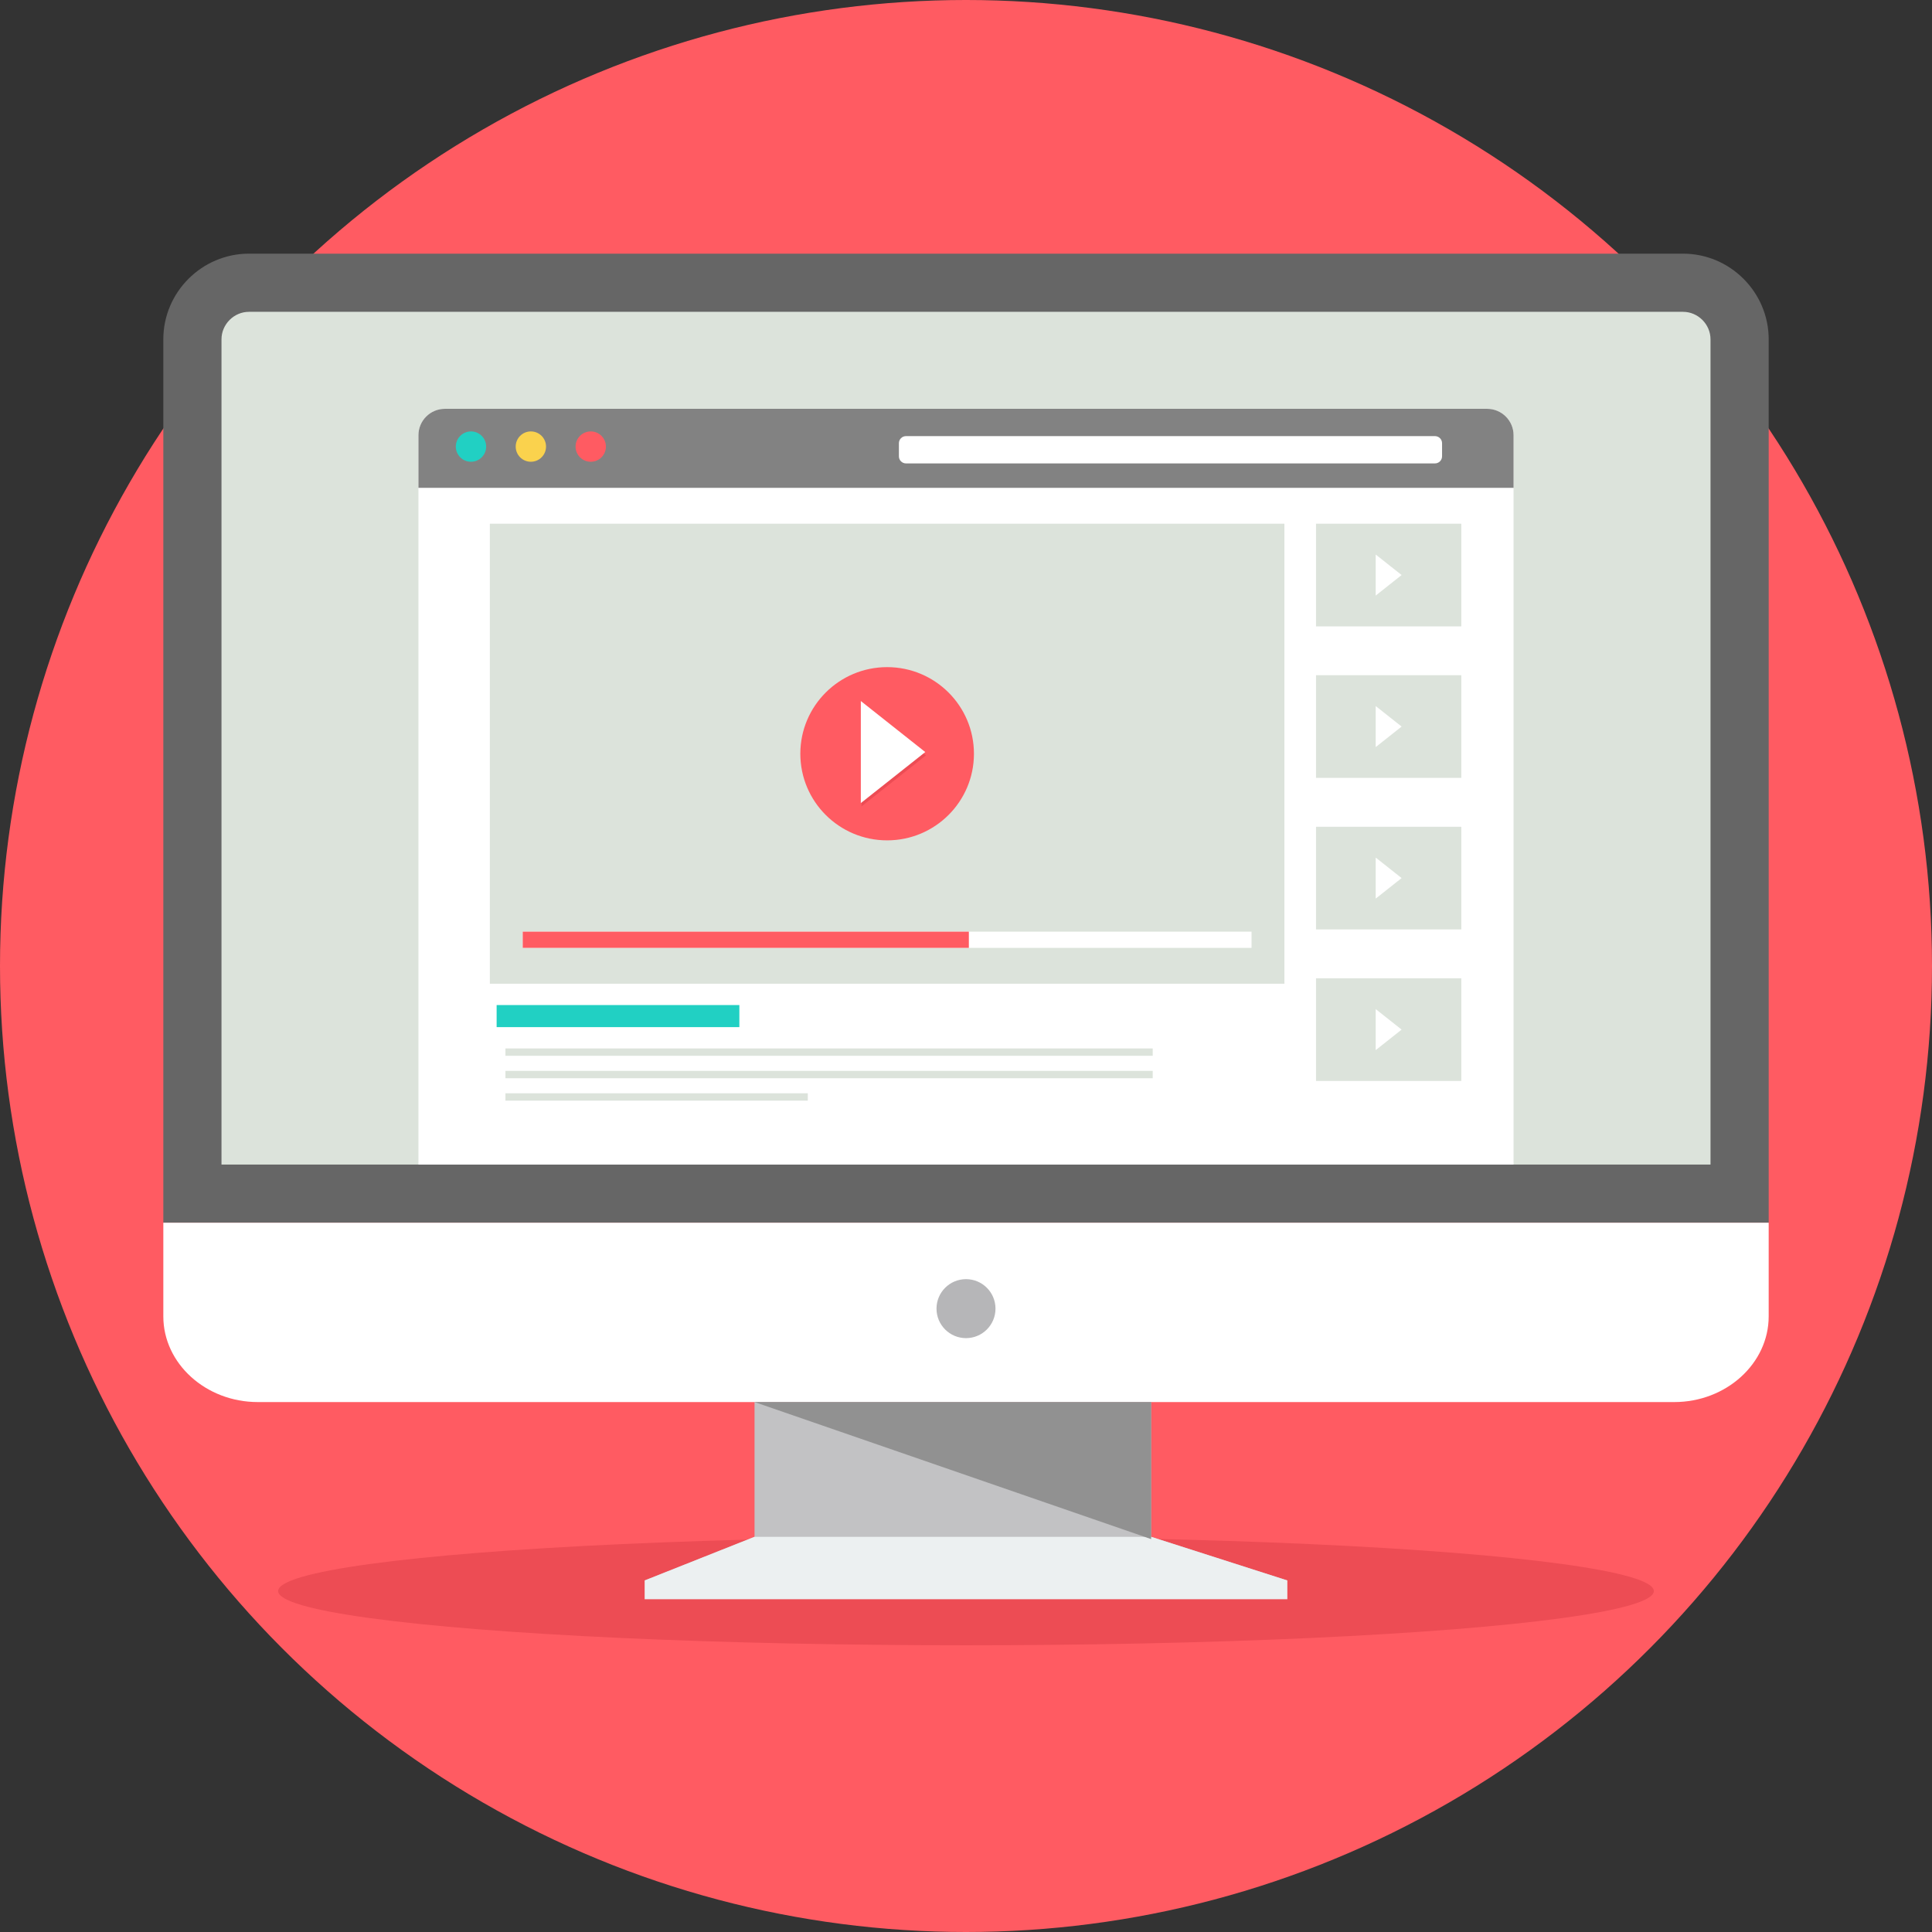 <?xml version="1.0" encoding="iso-8859-1"?>
<!-- Uploaded to: SVG Repo, www.svgrepo.com, Generator: SVG Repo Mixer Tools -->
<svg version="1.1" id="Layer_1" xmlns="http://www.w3.org/2000/svg" xmlns:xlink="http://www.w3.org/1999/xlink" 
	 viewBox="0 0 512 512" xml:space="preserve">
<rect x="0" y="0" width="512" height="512" fill="#333333" stroke="none"/>
<circle style="fill:#FF5B62;" cx="256" cy="256" r="256"/>
<ellipse style="fill:#ED4C54;" cx="256" cy="421.646" rx="182.284" ry="14.371"/>
<path style="fill:#666666;" d="M65.982,67.223h380.037c12.486,0,22.702,10.216,22.702,22.702v234.107H43.282V89.924
	c0-12.486,10.216-22.702,22.702-22.702H65.982z"/>
<path style="fill:#DCE3DB;" d="M58.694,308.617h394.609V89.924c0-3.979-3.309-7.288-7.285-7.288H65.982
	c-3.977,0-7.285,3.309-7.285,7.288v218.693H58.694z"/>
<path style="fill:#FFFFFF;" d="M468.718,324.031v24.827c0,12.488-11.26,22.702-25.024,22.702H68.307
	c-13.764,0-25.024-10.214-25.024-22.702v-24.827H468.72H468.718z"/>
<circle style="fill:#B6B6B8;" cx="256" cy="346.803" r="7.816"/>
<path style="fill:#C2C2C4;" d="M305.066,407.273l36.095,11.566H170.836l29.123-11.566v-35.713h105.105v35.713H305.066z"/>
<path style="fill:#ECF0F1;" d="M199.961,407.273h105.106l36.095,11.566v4.98h-85.16h-85.164v-4.98L199.961,407.273z"/>
<path style="fill:#919191;" d="M199.961,371.559h105.106v36.321L199.961,371.559z"/>
<path style="fill:#FFFFFF;" d="M149.563,108.345H362.44h31.687c3.841,0,6.981,3.144,6.981,6.981v41.546v151.743H110.889
	l-0.002-0.002V156.872v-41.548c0-3.841,3.142-6.981,6.981-6.981h31.69L149.563,108.345z"/>
<path style="fill:#828282;" d="M117.873,108.345h276.256c3.841,0,6.981,3.142,6.981,6.981v13.962H110.891v-13.962
	C110.891,111.484,114.033,108.345,117.873,108.345z"/>
<path style="fill:#FFFFFF;" d="M240.095,115.577h140.19c1.033,0,1.876,0.843,1.876,1.876v3.479c0,1.033-0.843,1.876-1.876,1.876
	h-140.19c-1.033,0-1.876-0.843-1.876-1.876v-3.479C238.219,116.421,239.063,115.577,240.095,115.577z"/>
<path style="fill:#21D0C3;" d="M124.818,114.331c2.219,0,4.019,1.798,4.019,4.019c0,2.221-1.8,4.019-4.019,4.019
	c-2.223,0-4.023-1.798-4.023-4.019C120.795,116.127,122.596,114.331,124.818,114.331z"/>
<path style="fill:#FAD24D;" d="M140.685,114.331c2.223,0,4.019,1.798,4.019,4.019c0,2.221-1.798,4.019-4.019,4.019
	c-2.221,0-4.019-1.798-4.019-4.019C136.666,116.127,138.467,114.331,140.685,114.331z"/>
<path style="fill:#FF5B62;" d="M156.554,114.331c2.219,0,4.019,1.798,4.019,4.019c0,2.221-1.8,4.019-4.019,4.019
	c-2.223,0-4.023-1.798-4.023-4.019C152.531,116.127,154.332,114.331,156.554,114.331z"/>
<rect x="129.816" y="138.789" style="fill:#DCE3DB;" width="210.569" height="121.912"/>
<ellipse style="fill:#FF5B62;" cx="235.101" cy="199.75" rx="23.005" ry="22.954"/>
<rect x="138.529" y="246.898" style="fill:#FFFFFF;" width="193.143" height="4.301"/>
<rect x="138.529" y="246.898" style="fill:#FF5B62;" width="118.229" height="4.301"/>
<path style="fill:#ED4C54;" d="M228.302,186.663l17.08,13.525l-17.08,13.523V186.663z"/>
<path style="fill:#FFFFFF;" d="M228.127,185.779l17.078,13.525l-17.078,13.523V185.779z"/>
<rect x="131.613" y="266.35" style="fill:#21D0C3;" width="64.324" height="5.849"/>
<g>
	<rect x="133.948" y="277.847" style="fill:#DCE3DB;" width="171.535" height="1.949"/>
	<rect x="133.948" y="283.796" style="fill:#DCE3DB;" width="171.535" height="1.949"/>
	<rect x="133.948" y="289.734" style="fill:#DCE3DB;" width="80.124" height="1.949"/>
	<rect x="348.759" y="138.789" style="fill:#DCE3DB;" width="38.5" height="27.207"/>
	<rect x="348.759" y="178.941" style="fill:#DCE3DB;" width="38.5" height="27.207"/>
	<rect x="348.759" y="219.102" style="fill:#DCE3DB;" width="38.5" height="27.207"/>
	<rect x="348.759" y="259.254" style="fill:#DCE3DB;" width="38.5" height="27.207"/>
</g>
<g>
	<path style="fill:#FFFFFF;" d="M364.574,146.956l6.868,5.437l-6.868,5.44V146.956z"/>
	<path style="fill:#FFFFFF;" d="M364.574,187.11l6.868,5.437l-6.868,5.44V187.11z"/>
	<path style="fill:#FFFFFF;" d="M364.574,227.263l6.868,5.437l-6.868,5.44V227.263z"/>
	<path style="fill:#FFFFFF;" d="M364.574,267.42l6.868,5.437l-6.868,5.44V267.42z"/>
</g>
</svg>